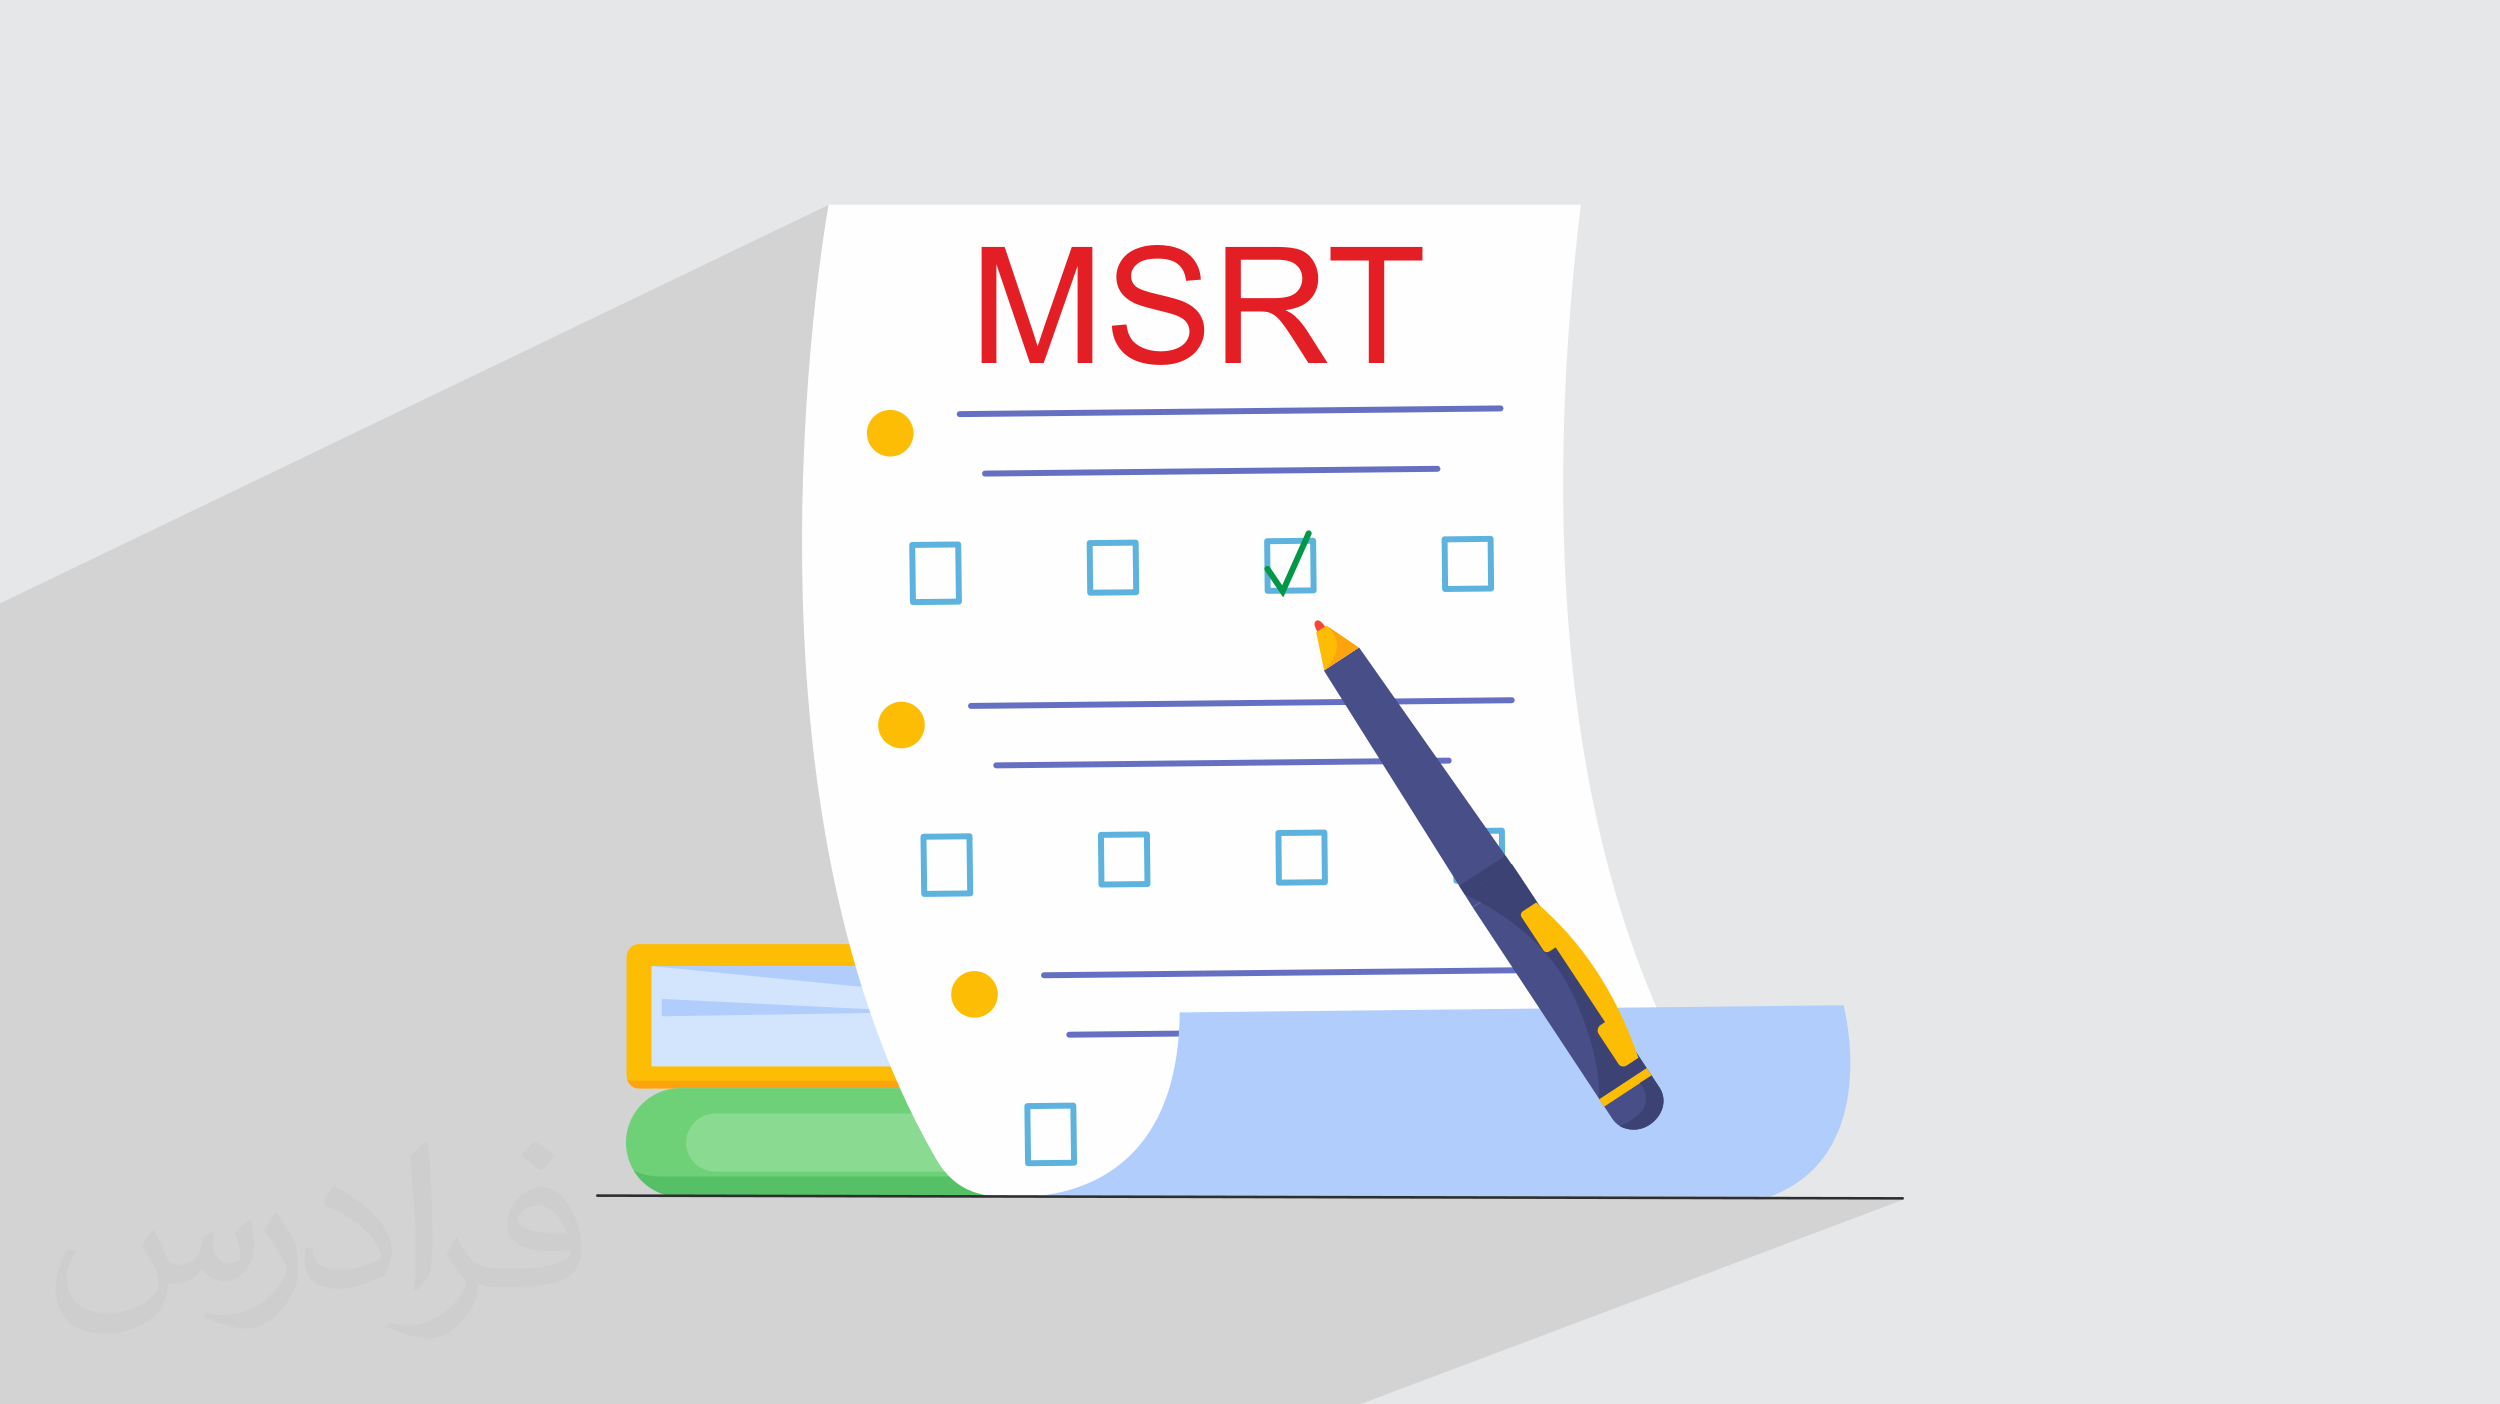 <?xml version="1.0" encoding="UTF-8"?>
<!DOCTYPE svg PUBLIC "-//W3C//DTD SVG 1.1//EN" "http://www.w3.org/Graphics/SVG/1.1/DTD/svg11.dtd">
<!-- Creator: CorelDRAW 2020 (64-Bit) -->
<svg xmlns="http://www.w3.org/2000/svg" xml:space="preserve" width="94.192mm" height="52.917mm" version="1.1" style="shape-rendering:geometricPrecision; text-rendering:geometricPrecision; image-rendering:optimizeQuality; fill-rule:evenodd; clip-rule:evenodd"
viewBox="0 0 9404.92 5283.66"
 xmlns:xlink="http://www.w3.org/1999/xlink"
 xmlns:xodm="http://www.corel.com/coreldraw/odm/2003">
 <defs>
  <style type="text/css">
   <![CDATA[
    .fil0 {fill:#E6E7E8}
    .fil15 {fill:#FEFEFE;fill-rule:nonzero}
    .fil26 {fill:#E31E24;fill-rule:nonzero}
    .fil18 {fill:#009846;fill-rule:nonzero}
    .fil3 {fill:#131313;fill-rule:nonzero}
    .fil21 {fill:#2D2E2F;fill-rule:nonzero}
    .fil22 {fill:#3A3F6E;fill-rule:nonzero}
    .fil24 {fill:#3C4374;fill-rule:nonzero}
    .fil23 {fill:#474E88;fill-rule:nonzero}
    .fil12 {fill:#55C066;fill-rule:nonzero}
    .fil17 {fill:#5DB3DE;fill-rule:nonzero}
    .fil16 {fill:#6670C3;fill-rule:nonzero}
    .fil10 {fill:#6ED177;fill-rule:nonzero}
    .fil13 {fill:#77CD85;fill-rule:nonzero}
    .fil14 {fill:#8BDA92;fill-rule:nonzero}
    .fil11 {fill:#9DD7AA;fill-rule:nonzero}
    .fil8 {fill:#B0CDFC;fill-rule:nonzero}
    .fil9 {fill:#D1BBBB;fill-rule:nonzero}
    .fil7 {fill:#D3E5FC;fill-rule:nonzero}
    .fil20 {fill:#DD318A;fill-rule:nonzero}
    .fil25 {fill:#F44536;fill-rule:nonzero}
    .fil6 {fill:#FDA30D;fill-rule:nonzero}
    .fil4 {fill:#FDBD04;fill-rule:nonzero}
    .fil5 {fill:#FECBA3;fill-rule:nonzero}
    .fil19 {fill:white;fill-rule:nonzero}
    .fil2 {fill:#373435;fill-opacity:0.031}
    .fil1 {fill:#2B2A29;fill-opacity:0.102}
   ]]>
  </style>
 </defs>
 <g id="Layer_x0020_1">
  <polygon class="fil0" points="-0,0 9404.92,0 9404.92,5283.66 -0,5283.66 "/>
  <path class="fil1" d="M-0 2711.27l0 -37.88 0 -403.62 3117.54 -1499.26 -1.13 6.35 -3.2 18.69 -4.95 30.47 -6.43 41.71 -7.61 52.39 -8.49 62.53 -9.08 72.1 -9.38 81.14 -9.37 89.62 -0.33 3.5 635.27 -300.1 86.61 0 34.23 102.46 218.35 -102.46 77.36 0 0 83.99 155.1 -72.42 8.76 -3.94 9.13 -3.5 9.38 -3.04 9.64 -2.57 9.89 -2.11 10.14 -1.63 10.39 -1.17 10.64 -0.71 10.89 -0.23 11.94 0.24 11.59 0.73 11.23 1.23 10.88 1.71 10.51 2.2 10.16 2.69 9.81 3.19 9.45 3.68 9 4.12 8.46 4.58 7.93 5.05 7.4 5.52 6.86 5.99 6.33 6.46 5.79 6.92 4.51 6.33 114.9 -53.32 193.53 0 14.17 0.19 13.28 0.55 12.41 0.93 11.53 1.29 10.65 1.67 9.78 2.03 8.9 2.39 8.02 2.76 7.4 3.22 7.02 3.78 6.63 4.33 6.25 4.9 5.87 5.46 2.11 2.33 77.76 -35.82 345.8 0 0 51.22 -143.93 65.71 0 319.74 -373.34 168.19 810.71 -8.55 0.1 0 2.25 0.23 2.1 0.64 1.9 1.03 1.66 1.36 1.38 1.64 1.05 1.9 0.66 2.09 0.25 2.25 -0.21 2.27 -0.63 2.12 -1.01 1.93 -1.36 1.68 -1.65 1.39 -1.9 1.06 -469.22 208.01 227.5 -2.4 0.13 -0.01 2.24 0.23 2.1 0.64 1.9 1.03 1.66 1.36 1.38 1.65 1.05 1.89 0.66 2.1 0.25 2.25 -0.2 2.27 -0.63 2.12 -1.02 1.92 -1.36 1.68 -1.65 1.39 -1.9 1.06 -566.99 250.04 10.85 -0.12 63.37 -27.94 2.08 -0.57 2.17 -0.17 2.2 0.27 2.17 0.72 1.98 1.14 1.65 1.46 1.32 1.73 0.96 1.93 0.57 2.09 0.17 2.16 -0.26 2.2 -0.72 2.16 -5.41 12.08 11.6 -0.12 0.13 0 1.1 0.05 1.07 0.16 1.06 0.27 1.02 0.36 0.98 0.45 0.93 0.55 0.88 0.64 0.82 0.73 0.76 0.82 0.67 0.88 0.58 0.94 0.49 0.99 0.38 1.03 0.28 1.06 0.17 1.09 0.07 1.11 1.97 186.75 -0.04 1.11 -0.16 1.09 -0.25 1.07 -0.36 1.04 -0.46 1 -0.56 0.95 -0.47 0.64 479.21 -209.03 2.11 -0.68 2.26 -0.25 173.01 -1.83 0.11 0 1.1 0.05 1.07 0.16 1.06 0.26 1.02 0.36 0.98 0.46 0.94 0.55 0.89 0.65 0.82 0.73 0.75 0.82 0.67 0.88 0.57 0.93 0.48 0.99 0.39 1.04 0.28 1.06 0.17 1.1 0.07 1.11 1.99 186.73 -0.21 2.27 -0.64 2.12 -1.02 1.93 -1.36 1.68 -1.66 1.39 -1.9 1.06 -498.82 214.89 132.58 188.48 439.28 -4.62 2.27 0.19 2.11 0.63 1.92 1.02 1.68 1.36 1.39 1.66 1.06 1.9 0.67 2.11 0.25 2.27 -0.21 2.27 -0.63 2.12 -1.01 1.92 -1.35 1.68 -1.65 1.39 -1.9 1.06 -333.06 140.64 46.05 65.46 45.28 -0.48 0.13 0 2.25 0.22 2.1 0.65 1.9 1.02 1.66 1.36 1.37 1.64 1.04 1.89 0.67 2.1 0.25 2.25 -0.2 2.27 -0.64 2.12 -1.01 1.93 -1.36 1.68 -1.65 1.39 -1.9 1.06 -27.07 11.36 162.67 231.26 59.74 -0.63 0.1 0 1.09 0.05 1.07 0.16 1.05 0.27 1.02 0.36 0.98 0.46 0.94 0.55 0.89 0.64 0.83 0.73 0.75 0.82 0.67 0.88 0.57 0.94 0.48 0.99 0.38 1.03 0.28 1.07 0.18 1.09 0.07 1.11 0.97 91.92 23.77 33.8 1.49 -0.61 29.25 44.29 1.34 1.91 -0.06 0.04 0.05 0.07 0.06 -0.03 70.7 107.09 5.34 4.64 15.09 13.56 14.9 13.85 14.71 14.13 14.52 14.43 14.32 14.73 14.12 15.03 13.93 15.33 13.71 15.63 13.51 15.95 13.31 16.27 13.09 16.57 12.88 16.9 12.66 17.22 12.45 17.56 12.22 17.89 12 18.22 11.77 18.57 11.55 18.91 11.31 19.26 11.08 19.61 10.85 19.97 10.61 20.32 10.37 20.69 10.12 21.06 9.89 21.43 9.64 21.8 9.39 22.19 9.13 22.56 8.88 22.95 8.63 23.33 2.84 8.04 86.06 130.35 4.93 8.48 3.89 8.82 2.87 9.11 1.86 9.31 0.86 9.45 -0.1 9.52 -1.07 9.51 -1.99 9.45 -2.92 9.31 -3.81 9.1 -4.69 8.82 -5.56 8.47 -6.4 8.06 -7.23 7.56 -8.03 7.02 -8.83 6.38 -9.37 5.56 -9.63 4.6 -11.06 4.3 9.92 -3.64 -133.75 51.96 0.33 31.43 -0.04 1.12 -0.14 1.1 -0.25 1.07 -0.36 1.04 -0.45 1 -0.55 0.95 -0.65 0.89 -0.74 0.84 -0.83 0.75 -0.89 0.67 -0.94 0.57 -0.99 0.48 -381.74 148.04 1009.61 -10.38 -74.58 28.4 26.5 0.03 24.18 0.03 8.3 0.01 -28.05 10.66 527.16 1.13 0.84 -0.1 0.79 -0.29 -2046.9 770.89 -0.57 0 -510.23 0 -56.91 0 -944.11 0 -2.59 0 -16.64 0 -48.55 0 -28.92 0 -0.53 0 -6.81 0 -93.95 0 -207.62 0 -25.84 0 -37.98 0 -6.64 0 -37.45 0 -0.1 0 -3.98 0 -2.16 0 -25.94 0 -62.25 0 -12.01 0 -2.54 0 -8.77 0 -7.59 0 -9.3 0 -24.5 0 -1.91 0 -12.55 0 -35.79 0 -1.42 0 -27.43 0 -4.57 0 -42.27 0 -28.21 0 -65.31 0 -87.91 0 -21.88 0 -6.77 0 -11.85 0 -64.7 0 -5.08 0 -37.15 0 -0.1 0 -35.65 0 -20.56 0 -11.48 0 -8.59 0 -7.41 0 -11.44 0 -17.63 0 -18.58 0 -19.68 0 -8.15 0 -1.92 0 -18.2 0 -37.75 0 -6.44 0 -3.61 0 -13.23 0 -13.51 0 -18.11 0 -15.19 0 -1.44 0 -1.17 0 -18.73 0 -0.1 0 -10.52 0 -18.3 0 -11.12 0 -40.22 0 -1.49 0 -69.34 0 -32.79 0 -68.97 0 -10.88 0 -5.22 0 -1.66 0 -20.16 0 -14.99 0 -0.11 0 -0.71 0 -0.14 0 -2.4 0 -48.11 0 -1.95 0 -10.89 0 -31.69 0 -21.54 0 -15.84 0 -0.02 0 -8.89 0 -2.72 0 -14.42 0 -1.94 0 -53.2 0 -0.13 0 -37.05 0 -1.44 0 -0.93 0 -13.28 0 -77.72 0 -10.18 0 -29.38 0 -109.19 0 -9.15 0 -33.42 0 -36.26 0 -37.38 0 -2.37 0 -48.35 0 -50.71 0 -0.42 0 -3.58 0 -1.46 0 -41.44 0 -15.52 0 -2.35 0 -117.48 0 -33.1 0 -63.77 0 -1.11 0 -0.22 0 -0.88 0 -14.77 0 -11.58 0 -6.4 0 -26.98 0 -66.08 0 -3.27 0 -63.92 0 -11.29 0 -0.38 0 -0.11 0 -0.29 0 -0.11 0 -0.76 0 -0.12 0 -0.29 0 -0.1 0 -0.42 0 -0.01 0 -0.28 0 -0.1 0 -0.11 0 -0.3 0 -0.13 0 -0.34 0 -0.02 0 -0.01 0 -0.4 0 -0.12 0 -0.28 0 -0.16 0 -0.32 0 -0.05 0 -0.41 0 -0.1 0 -0.32 0 -0.14 0 -0.1 0 -0.21 0 -0.08 0 -0.42 0 -0.13 0 -0.28 0 -0.13 0 -0.3 0 -0.11 0 -0.41 0 -0.1 0 -0.3 0 -0.19 0 -0.28 0 -0.11 0 -0.39 0 -0.17 0 -0.25 0 -0.17 0 -0.29 0 -0.13 0 -0.44 0 -0.1 0 -0.28 0 -0.18 0 -0.29 0 -0.13 0 -0.4 0 -0.15 0 -0.27 0 -0.2 0 -0.24 0 -0.19 0 -0.33 0 -0.25 0 -0.21 0 -0.26 0 -0.18 0 -0.24 0 -0.24 0 -0.37 0 -0.18 0 -0.02 0 -0.24 0 -0.2 0 -0.21 0 -0.25 0 -0.38 0 -0.2 0 -0.24 0 -0.19 0 -0.23 0 -0.19 0 -0.49 0 -0.13 0 -0.29 0 -0.16 0 -0.27 0 -0.16 0 -0.51 0 -0.11 0 -0.3 0 -0.15 0 -0.27 0 -0.16 0 -0.51 0 -0.16 0 -0.3 0 -0.14 0 -0.25 0 -0.21 0 -0.54 0 -0.12 0 -0.26 0 -0.17 0 -0.3 0 -0.13 0 -0.98 0 -0.14 0 -0.32 0 -0.11 0 -1.08 0 -0.06 0 -0.35 0 -0.09 0 -1.52 0 -0.06 0 -15.49 0 -1.98 0 -1.71 0 -158.92 0 -15.89 0 -20.3 0 -14.09 0 -0.09 0 -0.36 0 -44.06 0 -15.4 0 -8.07 0 -25.1 0 -34.99 0 -16.46 0 -0.05 0 -0.21 0 -7.25 0 -1.92 0 -35.48 0 -32.98 0 -24.29 0 -76.08 0 -18.69 0 -20.79 0 -14.25 0 -0.22 0 -1.98 0 -26.43 0 0 -2.72 0 -0.01 0 -16.85 0 -33.37 0 -8.68 0 -8.43 0 -5.88 0 -0.05 0 -24.46 0 -14.99 0 -6.46 0 -6.81 0 -3.69 0 -0.01 0 -0.88 0 -6.08 0 -0.73 0 -0.83 0 -1.98 0 -0.05 0 -15.2 0 -19.97 0 -0.08 0 -0.02 0 -0.07 0 -0.01 0 -0.01 0 -0.07 0 -0.01 0 -0.08 0 -0.02 0 -0.08 0 -0.02 0 -0.08 0 -0.02 0 -0.07 0 -0.02 0 -0.07 0 -0.03 0 -0.06 0 -0.02 0 -0.09 0 -0.02 0 -0.1 0 -0.09 0 -0.01 0 -0.19 0 -0.02 0 -0.09 0 -0.1 0 -0.02 0 -0.09 0 -0.1 0 -0.01 0 -0.01 0 -0.1 0 -0.1 0 -0.12 0 -0.11 0 -0.01 0 -0.1 0 -0.02 0 -0.08 0 -0.12 0 -0.01 0 -0.22 0 -0.01 0 -0.23 0 -0.01 0 -33.77 0 -0.58 0 -1.25 0 -0.01 0 -0.01 0 -0.2 0 -0.06 0 -0.13 0 -8.44 0 -0.01 0 -10.22 0 -6.77 0 -1.7 0 -12.5 0 -54.44 0 -14.58 0 -0.05 0 -33.87 0 -0.88 0 -5.98 0 -0.18 0 -19.11 0 -5.77 0 -0.85 0 -8.07 0 -43.48 0 -18.46 0 -104.89 0 -14.84 0 -13.33 0 -22.9 0 -5.86 0 -16.57 0 -4.06 0 -0.13 0 -2.52 0 -2.16 0 -0.89 0 -13.87 0 -1.65 0 -26.14 0 -5.59 0 -25.06 0 -10.02 0 -15.19 0 -18.93 0 -22.1 0 -0.9 0 -8.26 0 -16.93 0 -8.4 0 -5.92 0 -0.05 0 -41.3 0 -23.98 0 -0.56 0 -0.25 0 -0.63 0 -5.33 0 -18.89 0 -6.41 0 -43.33 0 -5.09 0 -3.42 0 -5.96 0 -50.34 0 -0.92 0 -14.5 0 -9.14 0 -11.83 0 -8.52 0 -6.02 0 -0.06 0 -13.3 0 -5.11 0 -10.59 0 -3.66 0 -4.24 0 -5.7 0 -0.98 0 -14.44 0 -0.04 0 -9.47 0 -0.45 0 -0.45 0 -0.97 0 -0.8 0 -6.03 0 -19.25 0 -50.95 0 -6.65 0 -2.19 0 -12.2 0 -0.04 0 -80.76 0 -14.8 0 -0.04 0 -43.98 0 -3.19 0 -0.8 0 -6.1 0 -15.24 0 -0.93 0 -3.44 0 -61.28 0 -88.13 0 -31.85 0 -15.04 0 -0.05 0 -39.88 0 -5.53 0 -2.3 0 -0.44 0 -3.43 0 -19.53 0 -0.97 0 -102.1 0 -30.91 0 -0.98 0 -35.06 0 -18.88 0 -6.05 0 -0.12 0 -6.36 0 -3.1 0 -9.56 0 -1.96 0 -13.18 0 -24.12 0 -1.5 0 -24.76 0 -45.52 0 -1.83 0 -8.71 0 -1.37 0 -22.1 0 -22.96 0 -1.01 0 -31.68 0 -1.41 0 -18.54 0 -17.12 0 -3.86 0 -1 0 -25.95 0 -8.31 0 -16.26 0 -17.81 0 -84.79 0 -51.72 0 -35.52 0 -41.78 0 -33.4 0 -63.46 0 -46.31zm4927.95 -715.1l-62.6 27.59 0.01 0 62.59 -27.59z"/>
  <path class="fil2" d="M578.49 4627.69c17.95,27.21 29.6,53.36 40.96,82.43 8.45,16.91 12.93,48.09 52.57,48.09 11.61,0 28.28,-3.42 43.06,-11.61 16.63,-8.73 29.32,-21.94 35.94,-42l15.85 -53.36 38.57 -19.02 2.64 2.64c-5.27,20.09 -6.59,39.36 -6.59,54.43 0,44.63 38.57,61.56 69.22,61.56 17.95,0 34.09,-8.73 34.09,-25.11 0,-21.13 -8.98,-57.06 -20.62,-89.29 17.95,-17.95 35.94,-35.94 56.53,-50.47l3.17 1.6c8.98,38.04 14,75.56 14,100.66 0,24.57 -10.83,51.79 -19.81,69.49 -18.49,34.87 -51.25,62.62 -90.87,62.62 -30.1,0 -63.65,-15.07 -86.66,-43.06l-1.32 0c-21.66,26.96 -55.22,51.25 -108.86,51.25l-16.63 0c-2.64,35.41 -10.29,60.49 -21.94,82.95 -31.95,62.34 -126.81,106.47 -216.1,106.47 -124.17,0 -186.51,-71.59 -186.51,-166.96 0,-58.91 19.27,-113.6 48.88,-152.42l24.29 10.04c-18.49,35.41 -30.91,68.68 -30.91,101.45 0,89.29 72.66,131.83 156.4,131.83 77.68,0 173.83,-49.41 191.28,-106.72 -6.59,-62.62 -30.1,-91.93 -66.04,-148.99 10.83,-19.02 24.83,-38.04 42.28,-58.38l3.17 0 0 0 0 0 -0.02 -0.09zm1432.13 -336.04c26.15,16.39 51.79,35.66 76.87,57.85 -14,19.81 -31.45,37.79 -53.11,53.64 -25.11,-20.34 -50.19,-37.79 -75.84,-56.27 17.42,-19.55 34.62,-38.29 52.04,-55.22l0 0 0 0 0 0 0 0 0 0 0.03 0zm13.47 244.11c-42.28,0 -76.87,27.75 -76.87,48.34 0,44.13 84.53,57.85 185.72,57.31 -12.68,-51.79 -57.06,-105.68 -108.86,-105.68l0.01 0.03zm-94.86 236.19c54.96,0 103.04,-1.6 139.74,-10.83 40.96,-10.29 75.56,-30.91 75.56,-45.17 0,-3.7 0,-8.19 -1.32,-11.89 -22.98,2.11 -49.41,2.11 -72.38,2.11 -74.49,0 -131.55,-16.91 -154.02,-58.66 -5.55,-11.61 -9.51,-24.57 -9.51,-39.36 0,-40.43 17.42,-79.79 48.09,-107 25.61,-22.45 53.89,-36.44 82.67,-36.44 52.04,0 93.51,41.75 122.57,107.54 15.85,35.94 26.68,77.4 26.68,129.72 0,34.87 -9.51,64.19 -31.17,85.85 -40.43,39.11 -114.92,53.89 -229.04,53.89l-51.79 0 0 0 -13.47 0c-28.28,0 -48.62,-5.02 -64.72,-17.42l-2.64 0c0.79,6.59 1.32,12.93 1.32,19.02 0,25.61 -8.45,58.38 -25.61,84.53 -50.72,75.3 -105.68,108.04 -153.24,108.04 -48.09,0 -107,-18.49 -160.11,-42.54l9.51 -18.49c17.17,7.13 40.96,11.89 73.7,11.89 85.85,0 198.66,-82.43 212.66,-163 -3.17,-6.59 -8.98,-15.32 -17.17,-24.57 -25.11,-29.85 -40.96,-54.68 -55.75,-80.83 12.68,-25.11 24.29,-45.17 35.13,-63.4l4.49 -0.53c36.72,74.77 69.99,117.55 144.23,117.55l11.61 0 0 0 53.89 0 0 0 0 0 0 0 0 0 0 0 0.09 0.01zm-371.98 79c6.34,-34.34 6.87,-72.91 6.87,-108.86l0 -53.36c0,-99.6 -12.68,-244.36 -22.98,-338.68 17.95,-19.27 43.06,-42 62.87,-57.31l5.81 1.6c13.47,118.62 16.63,256 16.63,383.06 0,33.3 -1.32,65.79 -4.49,89.55 -1.85,30.1 -19.27,52.83 -56.53,87.7l-8.19 -3.7zm-382.8 -157.19c1.85,46.77 24.83,83.49 105.15,83.49 49.93,0 92.19,-12.93 138.96,-35.13 8.45,-3.7 12.93,-8.73 12.93,-12.93 0,-29.32 -22.45,-68.15 -60.23,-103.55 -36.72,-33.3 -85.34,-62.62 -130.76,-82.18 -15.6,-6.59 -20.62,-13.47 -20.62,-20.09 0,-13.47 17.95,-41.75 32.77,-62.09l5.02 -0.53c52.04,27.21 110.17,67.64 153.24,112.53 39.11,41.47 63.4,83.49 63.4,129.19 0,33.81 -10.29,65.51 -26.96,95.11 -57.06,28.79 -117.83,50.72 -178.06,50.72 -73.17,0 -123.1,-34.34 -123.1,-114.92 0,-8.73 0,-22.19 3.17,-39.64l25.11 0 0 0 0 0 0 0 0 0 0 0 -0.02 0zm-132.37 -132.9l45.45 73.45c16.63,27.21 32.23,56.81 32.23,103.55l0 59.7c0,48.34 -30.91,100.13 -80.83,151.38 -39.11,34.62 -73.7,49.41 -105.68,49.41 -47.55,0 -101.98,-14.79 -164.85,-41.75l7.13 -18.49c19.81,5.27 42.79,9.77 71.06,9.77 90.36,-0.53 182.8,-66.57 225.08,-147.15 5.02,-9.26 6.87,-17.95 6.87,-24.04 0,-9.26 -5.02,-19.55 -8.98,-28.79 -22.98,-43.31 -48.62,-82.95 -76.87,-119.68 14.79,-23.25 29.6,-45.7 45.7,-67.9l3.7 0.53 0 0 0 0 0 0 0 0 0 0 -0.02 0.01z"/>
  <g id="_2093177744544">
   <path class="fil3" d="M3538.8 2015c-1.48,0 -2.94,-0.66 -3.9,-1.93l-127.37 -165.78c-1.66,-2.15 -1.25,-5.24 0.9,-6.9 2.16,-1.65 5.24,-1.25 6.9,0.92l127.37 165.78c1.66,2.15 1.25,5.24 -0.9,6.88 -0.9,0.69 -1.96,1.03 -3,1.03z"/>
   <path class="fil4" d="M4617.92 3634.46l0 377.31 49.82 0c9.5,0 17.19,8.8 17.19,19.64l0 43.37c0,10.88 -7.7,19.65 -17.19,19.65l-2266.27 0c-24.54,0 -44.43,-22.71 -44.43,-50.74l0 -441.15c0,-28.02 19.89,-50.74 44.43,-50.74l2261.8 0c11.96,0 21.67,11.07 21.67,24.75l0 33.17c0,13.65 -9.71,24.74 -21.67,24.74l-45.35 0z"/>
   <path class="fil5" d="M2401.28 4094.43c-0.02,0 -0.04,0 -0.06,0 0.02,0 0.04,0 0.06,0zm-0.24 0c-0.01,0 -0.02,0 -0.03,0 0.01,0 0.02,0 0.03,0zm-0.21 0c-0.01,0 -0.03,0 -0.04,0 0.02,0 0.02,0 0.04,0zm-0.23 0c-0.02,0 -0.03,0 -0.04,0 0.01,0 0.02,0 0.04,0zm-0.2 -0.02c-0.02,0 -0.04,0 -0.05,0 0.01,0 0.03,0 0.05,0zm-0.24 0c-0.01,0 -0.03,0 -0.05,0 0.03,0 0.04,0 0.05,0zm-0.2 -0.01c-0.02,0 -0.03,0 -0.05,0 0.02,0 0.03,0 0.05,0zm-0.24 0c-0.01,0 -0.03,-0.01 -0.04,-0.01 0.01,0 0.03,0.01 0.04,0.01zm-0.2 -0.01c-0.02,0 -0.03,0 -0.04,0 0.01,0 0.02,0 0.04,0zm-0.23 -0.02c-0.02,0 -0.03,0 -0.05,0 0.02,0 0.03,0 0.05,0zm-0.23 -0.02c0,0 -0.01,0 -0.01,0 0,0 0.01,0 0.01,0zm-0.21 -0.01c-0.01,0 -0.03,0 -0.04,0 0.01,0 0.03,0 0.04,0zm-0.43 -0.03c-0.01,0 -0.03,0 -0.05,0 0.02,0 0.04,0 0.05,0zm-0.24 -0.01c0,0 -0.01,0 -0.01,0 0,0 0.01,0 0.01,0zm-0.2 -0.03c-0.01,0 -0.02,0 -0.04,0 0.02,0 0.03,0 0.04,0zm-0.23 -0.01c-0.01,0 -0.01,0 -0.02,0 0.01,0 0.01,0 0.02,0zm-0.2 -0.03c-0.01,0 -0.02,0 -0.03,0 0.01,0 0.02,0 0.03,0zm-0.23 -0.02c-0.01,0 -0.01,0 -0.02,0 0.01,0 0.01,0 0.02,0zm-0.21 -0.02c-0.01,0 -0.02,0 -0.02,0 0,0 0.01,0 0.02,0zm-0.23 -0.03c0,0 -0.01,0 -0.01,0 0,0 0.01,0 0.01,0zm-0.21 -0.03c0,0 0,0 -0.01,0 0.01,0 0.01,0 0.01,0zm-0.21 -0.02c-0.01,0 -0.02,0 -0.03,-0.01 0.01,0.01 0.02,0.01 0.03,0.01zm-0.22 -0.02c-0.01,0 -0.01,0 -0.01,0 0,0 0,0 0.01,0zm-0.21 -0.03c-0.01,-0.01 -0.01,-0.01 -0.02,-0.01 0.01,0 0.01,0.01 0.02,0.01zm-0.43 -0.07c-0.01,0 -0.01,0 -0.01,0 0,0 0,0 0.01,0zm-0.43 -0.07c0,0 0,0 -0.01,0 0.01,0 0.01,0 0.01,0zm-31.75 -24.01c-0.01,0 -0.01,0 -0.01,-0.01 0,0.01 0.01,0.01 0.01,0.01zm-0.11 -0.18c0,-0.03 -0.01,-0.05 -0.02,-0.06 0.01,0.01 0.02,0.03 0.02,0.06zm-0.08 -0.17c-1.24,-2.38 -2.31,-4.89 -3.21,-7.51 0,0 0,0 0.01,0 0.89,2.62 1.96,5.13 3.2,7.51z"/>
   <path class="fil6" d="M2539.36 4094.43l-137.88 0 0 0c-0.07,0 -0.13,0 -0.19,0 -0.02,0 -0.04,0 -0.06,0 -0.06,0 -0.12,0 -0.18,0 -0.01,0 -0.02,0 -0.03,0 -0.06,0 -0.12,0 -0.18,0 -0.02,0 -0.02,0 -0.04,0 -0.07,0 -0.13,0 -0.19,0 -0.02,0 -0.03,0 -0.04,0 -0.05,-0.02 -0.11,-0.02 -0.16,-0.02 -0.02,0 -0.04,0 -0.05,0 -0.06,0 -0.13,0 -0.19,0 -0.01,0 -0.02,0 -0.05,0 -0.05,0 -0.1,-0.01 -0.15,-0.01 -0.02,0 -0.03,0 -0.05,0 -0.06,0 -0.12,0 -0.19,0 -0.01,0 -0.03,-0.01 -0.04,-0.01 -0.06,0 -0.11,0 -0.16,0 -0.02,0 -0.03,0 -0.04,0 -0.07,0 -0.13,-0.02 -0.19,-0.02 -0.02,0 -0.03,0 -0.05,0 -0.05,0 -0.12,-0.02 -0.18,-0.02 0,0 -0.01,0 -0.01,0 -0.07,0 -0.13,-0.01 -0.2,-0.01 -0.01,0 -0.03,0 -0.04,0 -0.13,-0.01 -0.26,-0.01 -0.39,-0.03 -0.01,0 -0.03,0 -0.05,0 -0.06,-0.01 -0.13,-0.01 -0.19,-0.01 0,0 -0.01,0 -0.01,0 -0.06,-0.02 -0.12,-0.02 -0.19,-0.03 -0.01,0 -0.02,0 -0.04,0 -0.07,0 -0.13,-0.01 -0.19,-0.01 -0.01,0 -0.01,0 -0.02,0 -0.06,-0.01 -0.12,-0.01 -0.18,-0.03 -0.01,0 -0.02,0 -0.03,0 -0.07,0 -0.14,-0.02 -0.2,-0.02 -0.01,0 -0.01,0 -0.02,0 -0.07,-0.01 -0.13,-0.01 -0.19,-0.02 -0.01,0 -0.02,0 -0.02,0 -0.07,-0.02 -0.14,-0.02 -0.21,-0.03 0,0 -0.01,0 -0.01,0 -0.06,0 -0.14,-0.02 -0.2,-0.03 0,0 0,0 -0.01,0 -0.07,0 -0.13,-0.02 -0.2,-0.02 -0.01,0 -0.02,0 -0.03,-0.01 -0.06,0 -0.13,-0.01 -0.19,-0.01 -0.01,0 -0.01,0 -0.01,0 -0.07,-0.02 -0.13,-0.03 -0.2,-0.03 -0.01,0 -0.01,-0.01 -0.02,-0.01 -0.14,-0.02 -0.28,-0.03 -0.41,-0.06 -0.01,0 -0.01,0 -0.01,0 -0.14,-0.02 -0.28,-0.04 -0.42,-0.07 0,0 0,0 -0.01,0 -13.47,-2.18 -24.99,-11.25 -31.74,-24.01 0,0 -0.01,0 -0.01,-0.01 -0.03,-0.06 -0.07,-0.12 -0.1,-0.17 0,-0.03 -0.01,-0.05 -0.02,-0.06 -0.03,-0.04 -0.04,-0.07 -0.06,-0.11 -1.24,-2.38 -2.31,-4.89 -3.2,-7.51 5.11,2.35 10.68,3.62 16.53,3.62l1866.32 0c4.07,9.35 8.12,18.48 12.28,27.77l-1695.63 0c-6.82,0 -13.56,0.34 -20.2,0.99z"/>
   <polygon class="fil7" points="2451.2,4011.77 4617.92,4011.77 4617.92,3634.46 2451.2,3634.46 "/>
   <path class="fil8" d="M2451.2 3634.46l1484.6 146.61c115.41,11.4 214.5,86.95 256.06,195.21l13.61 35.49 454.56 0 -42.12 -377.31 -2166.72 0z"/>
   <polygon class="fil8" points="2489.82,3757.91 2489.82,3823.11 3487.48,3807.41 "/>
   <polygon class="fil8" points="3365.37,3892.17 3787.24,3877.72 3787.24,3906.62 "/>
   <polygon class="fil9" points="4617.92,3892.17 4617.92,3960.67 4277.96,3914.74 "/>
   <path class="fil10" d="M4687.18 4093.44l0 409.53 -2127.63 0c-113.08,0 -204.76,-91.67 -204.76,-204.76l0 -0.01c0,-113.08 91.68,-204.76 204.76,-204.76l2127.63 0z"/>
   <path class="fil11" d="M2559.16 4502.97c-0.04,0 -0.08,0 -0.11,0 0.03,0 0.08,0 0.11,0zm-0.41 0c-0.04,0 -0.08,0 -0.12,0 0.04,0 0.08,0 0.12,0zm-0.91 0c-0.03,0 -0.08,0 -0.12,0 0.04,0 0.09,0 0.12,0zm-0.42 0c-0.03,0 -0.06,0 -0.1,0 0.03,0 0.07,0 0.1,0zm-0.49 -0.02c0,0 0,0 -0.01,0l0.01 0zm-0.41 0c-0.04,0 -0.07,0 -0.11,0 0.04,0 0.07,0 0.11,0zm-0.4 -0.01c-0.04,0 -0.09,0 -0.13,0 0.04,0 0.09,0 0.13,0zm-0.49 0c-0.01,0 -0.02,0 -0.03,0 0.01,0 0.02,0 0.03,0zm-0.42 -0.01c-0.04,0 -0.07,0 -0.12,0 0.05,0 0.08,0 0.12,0zm-0.41 0c-0.04,0 -0.08,0 -0.12,-0.02 0.04,0.02 0.08,0.02 0.12,0.02zm-0.46 -0.02c-0.01,0 -0.03,0 -0.05,0 0.02,0 0.03,0 0.05,0zm-0.45 -0.01c-0.03,0 -0.07,0 -0.1,0 0.03,0 0.06,0 0.1,0zm-0.39 -0.02c-0.05,0 -0.09,0 -0.14,0 0.05,0 0.09,0 0.14,0zm-0.44 -0.01c-0.03,0 -0.07,0 -0.09,0 0.02,0 0.06,0 0.09,0zm-0.47 -0.02c-0.04,0 -0.09,0 -0.14,0 0.04,0 0.1,0 0.14,0zm-0.4 -0.01c-0.04,0 -0.1,0 -0.14,0 0.05,0 0.09,0 0.14,0zm-0.42 -0.01c-0.04,0 -0.08,0 -0.12,0 0.05,0 0.07,0 0.12,0zm-0.5 -0.02c-0.04,0 -0.07,0 -0.1,0 0.04,0 0.06,0 0.1,0zm-0.39 -0.01c-0.05,0 -0.1,-0.02 -0.15,-0.02 0.05,0 0.1,0.02 0.15,0.02zm-0.42 -0.03c-0.04,0 -0.08,0 -0.11,0 0.03,0 0.08,0 0.11,0zm-0.49 -0.01c-0.04,0 -0.09,0 -0.13,-0.02 0.03,0.02 0.09,0.02 0.13,0.02zm-0.39 -0.02c-0.05,-0.01 -0.11,-0.01 -0.15,-0.01 0.04,0 0.1,0 0.15,0.01zm-0.41 -0.03c-0.05,0 -0.09,0 -0.13,0 0.04,0 0.08,0 0.13,0zm-0.51 -0.03c-0.04,0 -0.07,0 -0.11,0 0.03,0 0.08,0 0.11,0zm-0.38 -0.01c-0.06,0 -0.11,-0.01 -0.16,-0.01 0.05,0 0.11,0.01 0.16,0.01zm-0.41 -0.03c-0.05,0 -0.1,0 -0.14,0 0.04,0 0.1,0 0.14,0zm-0.51 -0.02c-0.04,0 -0.1,0 -0.15,0 0.05,0 0.11,0 0.15,0zm-0.38 -0.02c-0.06,-0.01 -0.12,-0.01 -0.18,-0.01 0.06,0 0.12,0 0.18,0.01zm-0.39 -0.03c-0.05,0 -0.12,-0.01 -0.17,-0.01 0.06,0 0.11,0.01 0.17,0.01zm-0.46 -0.03c-0.08,-0.01 -0.16,-0.01 -0.24,-0.01 0.09,0 0.16,0 0.24,0.01zm-0.44 -0.02c-0.07,-0.02 -0.14,-0.02 -0.21,-0.02 0.07,0 0.14,0 0.21,0.02zm-0.38 -0.03c-0.07,0 -0.13,-0.02 -0.2,-0.02 0.07,0 0.13,0.02 0.2,0.02zm-0.42 -0.03c-0.1,-0.02 -0.2,-0.02 -0.31,-0.03 0.11,0.01 0.2,0.01 0.31,0.03zm-0.5 -0.04c-0.07,0 -0.14,0 -0.2,-0.02 0.06,0.02 0.13,0.02 0.2,0.02zm-0.38 -0.03c-0.07,0 -0.13,0 -0.2,-0.01 0.06,0.01 0.14,0.01 0.2,0.01zm-0.41 -0.03c-0.1,-0.01 -0.21,-0.01 -0.32,-0.03 0.1,0.02 0.22,0.02 0.32,0.03zm-0.51 -0.04c-0.07,0 -0.13,-0.02 -0.2,-0.02 0.07,0 0.13,0.02 0.2,0.02zm-0.37 -0.03c-0.07,0 -0.14,-0.01 -0.21,-0.01 0.07,0 0.13,0.01 0.21,0.01zm-0.36 -0.03c-0.14,-0.01 -0.28,-0.02 -0.42,-0.04 0.14,0.02 0.28,0.03 0.42,0.04zm-0.55 -0.04c-0.08,-0.01 -0.16,-0.01 -0.23,-0.03 0.07,0.02 0.15,0.02 0.23,0.03zm-0.37 -0.04c-0.08,0 -0.16,-0.02 -0.23,-0.02 0.07,0 0.15,0.02 0.23,0.02zm-0.38 -0.03c-0.15,-0.01 -0.29,-0.03 -0.43,-0.04 0.14,0.01 0.28,0.03 0.43,0.04zm-0.54 -0.04c-0.08,-0.02 -0.16,-0.03 -0.24,-0.03 0.08,0 0.16,0.01 0.24,0.03zm-0.38 -0.04c-0.07,0 -0.15,-0.02 -0.23,-0.02 0.08,0 0.16,0.02 0.23,0.02zm-0.37 -0.03c-0.15,-0.02 -0.28,-0.03 -0.43,-0.04 0.14,0.01 0.28,0.02 0.43,0.04zm-0.55 -0.06c-0.08,-0.01 -0.15,-0.01 -0.24,-0.03 0.09,0.02 0.16,0.02 0.24,0.03zm-0.36 -0.04c-0.08,0 -0.16,-0.01 -0.23,-0.01 0.07,0 0.15,0.01 0.23,0.01zm-0.38 -0.04c-0.15,-0.02 -0.29,-0.03 -0.44,-0.05 0.14,0.02 0.3,0.03 0.44,0.05zm-0.54 -0.06c-0.08,0 -0.17,-0.01 -0.24,-0.01 0.08,0 0.16,0.01 0.24,0.01zm-0.37 -0.03c-0.08,-0.01 -0.16,-0.01 -0.24,-0.03 0.08,0.02 0.16,0.02 0.24,0.03zm-0.35 -0.04c-0.28,-0.03 -0.56,-0.06 -0.83,-0.08 0.27,0.02 0.55,0.05 0.83,0.08zm-0.93 -0.1c-0.08,-0.01 -0.16,-0.03 -0.25,-0.03 0.09,0 0.17,0.02 0.25,0.03zm-0.34 -0.04c-0.3,-0.03 -0.59,-0.07 -0.88,-0.1 0.29,0.03 0.58,0.07 0.88,0.1zm-0.92 -0.11c-0.09,0 -0.19,-0.02 -0.29,-0.03 0.1,0.01 0.2,0.03 0.29,0.03zm-0.34 -0.05c-0.42,-0.04 -0.83,-0.09 -1.24,-0.14 0.41,0.05 0.83,0.1 1.24,0.14zm-1.28 -0.15c-63.86,-8.12 -118.54,-45.67 -150.02,-98.63 0,0 0,0 0,0.02 31.48,52.94 86.16,90.49 150.02,98.61z"/>
   <path class="fil12" d="M4687.18 4502.97l-114.13 0 0 -7.66c25.44,5.05 52.87,7.35 82.49,7.35 5.23,0 10.51,-0.07 15.87,-0.22l15.78 -0.16 0 0.69zm-200.74 0l-114.38 0 0 -92.07c14.45,-4.48 28.49,-9.93 42,-16.27 21.52,28.93 45.49,51.13 72.38,67.67l0 40.67zm-201 0l-1725.9 0 0 0c-0.13,0 -0.27,0 -0.4,0 -0.03,0 -0.08,0 -0.11,0 -0.1,0 -0.2,0 -0.3,0 -0.04,0 -0.08,0 -0.12,0 -0.27,0 -0.53,0 -0.79,0 -0.03,0 -0.08,0 -0.12,0 -0.09,0 -0.2,0 -0.3,0 -0.03,0 -0.07,0 -0.1,0 -0.13,0 -0.26,-0.02 -0.39,-0.02l-0.01 0c-0.13,0 -0.27,0 -0.4,0 -0.04,0 -0.07,0 -0.11,0 -0.1,0 -0.19,0 -0.29,-0.01 -0.04,0 -0.09,0 -0.13,0 -0.12,0 -0.24,0 -0.36,0 -0.01,0 -0.02,0 -0.03,0 -0.13,0 -0.26,-0.01 -0.39,-0.01 -0.04,0 -0.07,0 -0.12,0 -0.09,0 -0.19,0 -0.29,0 -0.04,0 -0.08,0 -0.12,-0.02 -0.11,0 -0.22,0 -0.34,0 -0.02,0 -0.03,0 -0.05,0 -0.13,0 -0.27,-0.01 -0.4,-0.01 -0.04,0 -0.07,0 -0.1,0 -0.1,0 -0.19,-0.02 -0.29,-0.02 -0.05,0 -0.09,0 -0.14,0 -0.1,0 -0.2,0 -0.3,-0.01 -0.03,0 -0.07,0 -0.09,0 -0.13,0 -0.25,0 -0.38,-0.02 -0.04,0 -0.1,0 -0.14,0 -0.09,0 -0.17,-0.01 -0.26,-0.01 -0.05,0 -0.09,0 -0.14,0 -0.1,0 -0.19,-0.01 -0.28,-0.01 -0.05,0 -0.07,0 -0.12,0 -0.12,0 -0.25,-0.02 -0.38,-0.02 -0.04,0 -0.06,0 -0.1,0 -0.1,-0.01 -0.2,-0.01 -0.29,-0.01 -0.05,0 -0.1,-0.02 -0.15,-0.02 -0.08,0 -0.18,0 -0.27,-0.01 -0.03,0 -0.08,0 -0.11,0 -0.13,0 -0.25,-0.01 -0.38,-0.01 -0.04,0 -0.1,0 -0.13,-0.02 -0.09,0 -0.18,0 -0.26,0 -0.05,-0.01 -0.11,-0.01 -0.15,-0.01 -0.09,0 -0.17,-0.02 -0.26,-0.02 -0.05,0 -0.09,0 -0.13,0 -0.13,-0.01 -0.25,-0.01 -0.38,-0.03 -0.03,0 -0.08,0 -0.11,0 -0.09,-0.01 -0.19,-0.01 -0.27,-0.01 -0.05,0 -0.11,-0.01 -0.16,-0.01 -0.09,0 -0.17,0 -0.25,-0.02 -0.04,0 -0.1,0 -0.14,0 -0.12,-0.01 -0.24,-0.01 -0.37,-0.02 -0.04,0 -0.1,0 -0.15,0 -0.07,-0.02 -0.15,-0.02 -0.23,-0.02 -0.06,-0.01 -0.12,-0.01 -0.18,-0.01 -0.07,-0.02 -0.13,-0.02 -0.21,-0.02 -0.06,0 -0.11,-0.01 -0.17,-0.01 -0.1,0 -0.19,-0.02 -0.29,-0.02 -0.08,-0.01 -0.15,-0.01 -0.24,-0.01 -0.07,-0.01 -0.13,-0.01 -0.2,-0.01 -0.07,-0.02 -0.14,-0.02 -0.21,-0.02 -0.06,-0.01 -0.11,-0.01 -0.17,-0.01 -0.07,0 -0.13,-0.02 -0.2,-0.02 -0.07,0 -0.15,-0.01 -0.22,-0.01 -0.11,-0.02 -0.2,-0.02 -0.31,-0.03 -0.06,0 -0.13,0 -0.19,-0.01 -0.07,0 -0.14,0 -0.2,-0.02 -0.06,0 -0.12,0 -0.18,-0.01 -0.06,0 -0.14,0 -0.2,-0.01 -0.07,0 -0.14,-0.02 -0.21,-0.02 -0.1,-0.01 -0.22,-0.01 -0.32,-0.03 -0.06,0 -0.13,0 -0.19,-0.01 -0.07,0 -0.13,-0.02 -0.2,-0.02 -0.06,0 -0.12,-0.01 -0.17,-0.01 -0.08,0 -0.14,-0.01 -0.21,-0.01 -0.05,0 -0.11,-0.02 -0.15,-0.02 -0.14,-0.01 -0.28,-0.02 -0.42,-0.04 -0.05,0 -0.09,0 -0.13,0 -0.08,-0.01 -0.16,-0.01 -0.23,-0.03 -0.05,0 -0.1,0 -0.14,-0.01 -0.08,0 -0.16,-0.02 -0.23,-0.02 -0.05,0 -0.1,-0.01 -0.15,-0.01 -0.15,-0.01 -0.29,-0.03 -0.43,-0.04 -0.03,0 -0.07,0 -0.11,0 -0.08,-0.02 -0.16,-0.03 -0.24,-0.03 -0.04,0 -0.09,-0.01 -0.14,-0.01 -0.07,0 -0.15,-0.02 -0.23,-0.02 -0.04,-0.01 -0.09,-0.01 -0.14,-0.01 -0.15,-0.02 -0.29,-0.03 -0.43,-0.04 -0.03,-0.02 -0.08,-0.02 -0.12,-0.02 -0.08,-0.01 -0.15,-0.01 -0.24,-0.03 -0.04,0 -0.08,-0.01 -0.12,-0.01 -0.08,0 -0.16,-0.01 -0.23,-0.01 -0.05,-0.02 -0.11,-0.02 -0.15,-0.03 -0.14,-0.02 -0.3,-0.03 -0.44,-0.05 -0.04,0 -0.07,0 -0.1,-0.01 -0.08,0 -0.16,-0.01 -0.24,-0.01 -0.04,-0.02 -0.09,-0.02 -0.13,-0.02 -0.08,-0.01 -0.16,-0.01 -0.24,-0.03 -0.04,0 -0.08,-0.01 -0.11,-0.01 -0.28,-0.03 -0.56,-0.06 -0.83,-0.08 -0.03,-0.02 -0.06,-0.02 -0.1,-0.02 -0.08,-0.01 -0.16,-0.03 -0.25,-0.03 -0.03,-0.01 -0.06,-0.01 -0.09,-0.01 -0.3,-0.03 -0.59,-0.07 -0.88,-0.1 -0.02,0 -0.03,-0.01 -0.04,-0.01 -0.09,0 -0.19,-0.02 -0.29,-0.03 -0.02,0 -0.03,0 -0.05,-0.02 -0.41,-0.04 -0.83,-0.09 -1.24,-0.14 -0.01,-0.01 -0.02,-0.01 -0.04,-0.01 -63.86,-8.12 -118.54,-45.67 -150.02,-98.61 28.31,14.77 60.5,23.12 94.63,23.12l1795.26 0c4.05,0 8.12,-0.07 12.14,-0.21l0 77.35z"/>
   <path class="fil13" d="M4573.06 4502.97l-86.61 0 0 -40.67c26.01,16 54.76,26.67 86.61,33.01l0 7.66z"/>
   <path class="fil14" d="M4285.45 4425.62l0 -266.75c27.13,56.81 55.98,112.67 86.62,167.3l0 84.73c-27.51,8.56 -56.54,13.63 -86.62,14.72z"/>
   <path class="fil13" d="M4372.07 4502.97l-86.62 0 0 -77.35c30.07,-1.09 59.11,-6.16 86.62,-14.72l0 92.07z"/>
   <path class="fil14" d="M4064.7 4407.42l-1374.17 0c-60.33,0 -109.22,-48.89 -109.22,-109.2l0 -0.01c0,-60.31 48.9,-109.19 109.22,-109.19l1374.17 0c60.32,0 109.2,48.89 109.2,109.19l0 0.01c0,60.32 -48.89,109.2 -109.2,109.2z"/>
   <path class="fil15" d="M5947.03 770.5l-2829.49 0c0,0 -402.25,2199.44 404.15,3589.41 64.06,110.42 152.47,145.86 280.09,142.53l2873.13 -29.55c0,0 -1066.88,-897.05 -727.88,-3702.39z"/>
   <path class="fil16" d="M3610.56 1569.13c-6.16,0 -11.17,-4.95 -11.24,-11.11 -0.07,-6.21 4.92,-11.3 11.13,-11.36l2034.19 -21.44 0.1 0c6.14,0 11.18,4.96 11.23,11.12 0.05,6.21 -4.88,11.29 -11.12,11.36l-2034.17 21.43 -0.12 0z"/>
   <path class="fil16" d="M3705.67 1792.8c-6.15,0 -11.16,-4.95 -11.23,-11.12 -0.06,-6.21 4.91,-11.29 11.12,-11.35l1701.94 -17.93 0.13 -0.01c6.13,0 11.17,4.96 11.22,11.13 0.07,6.21 -4.9,11.29 -11.11,11.34l-1701.94 17.94 -0.13 0z"/>
   <path class="fil4" d="M3416.34 1685.92c-30.98,37.21 -86.27,42.27 -123.48,11.28 -37.22,-30.98 -42.28,-86.28 -11.29,-123.49 31,-37.21 86.28,-42.27 123.5,-11.28 37.22,30.98 42.27,86.27 11.27,123.49z"/>
   <path class="fil17" d="M3443.11 2061.23l2.47 192.49 150.5 -1.59 -2.46 -192.49 -150.51 1.59zm-8.64 215.09c-6.14,0 -11.16,-4.94 -11.24,-11.1l-2.75 -214.97c-0.04,-2.99 1.12,-5.85 3.2,-7.99 2.1,-2.14 4.95,-3.36 7.93,-3.38l172.98 -1.84 0.13 0c6.14,0 11.16,4.94 11.24,11.1l2.75 214.97c0.04,2.98 -1.11,5.86 -3.2,8 -2.1,2.14 -4.94,3.35 -7.93,3.38l-172.98 1.83 -0.13 0z"/>
   <path class="fil17" d="M4110.7 2054.2l1.72 164.24 150.5 -1.58 -1.73 -164.25 -150.49 1.59zm-9.41 186.86c-6.15,0 -11.17,-4.96 -11.22,-11.13l-1.98 -186.73c-0.04,-2.99 1.12,-5.85 3.21,-8 2.09,-2.12 4.93,-3.33 7.92,-3.37l172.99 -1.82 0.12 0c6.15,0 11.17,4.96 11.24,11.12l1.97 186.73c0.03,3 -1.13,5.86 -3.22,8 -2.09,2.12 -4.93,3.34 -7.91,3.37l-172.99 1.81 -0.13 0.02z"/>
   <path class="fil17" d="M4778.3 2047.16l1.73 164.26 150.51 -1.59 -1.74 -164.26 -150.5 1.59zm-9.4 186.85c-6.14,0 -11.17,-4.95 -11.23,-11.12l-1.96 -186.73c-0.08,-6.21 4.89,-11.3 11.1,-11.36l172.99 -1.82 0.13 0c2.94,0 5.76,1.16 7.85,3.21 2.15,2.1 3.36,4.93 3.39,7.91l1.97 186.75c0.03,2.98 -1.13,5.84 -3.22,7.98 -2.09,2.13 -4.93,3.34 -7.92,3.37l-172.98 1.82 -0.13 0z"/>
   <path class="fil18" d="M4827.56 2247.75l-68.84 -101.49c-3.48,-5.14 -2.14,-12.12 3,-15.61 5.14,-3.48 12.12,-2.15 15.62,3l46.19 68.11 89.56 -199.93c2.53,-5.66 9.18,-8.21 14.86,-5.66 5.66,2.55 8.19,9.19 5.66,14.85l-106.05 236.73z"/>
   <path class="fil17" d="M5445.91 2040.12l1.73 164.26 150.51 -1.59 -1.74 -164.25 -150.5 1.58zm-9.39 186.86c-2.94,0 -5.76,-1.16 -7.87,-3.21 -2.14,-2.09 -3.34,-4.93 -3.37,-7.91l-1.97 -186.75c-0.07,-6.19 4.91,-11.28 11.11,-11.35l173.01 -1.83 0.11 0c2.94,0 5.76,1.15 7.87,3.22 2.12,2.08 3.34,4.93 3.37,7.92l1.99 186.73c0.05,6.21 -4.94,11.29 -11.15,11.36l-172.99 1.82 -0.11 0z"/>
   <path class="fil16" d="M3927.58 3680.14c-6.13,0 -11.17,-4.96 -11.22,-11.13 -0.07,-6.21 4.9,-11.29 11.11,-11.35l2034.17 -21.44 0.15 0c6.14,0 11.13,4.95 11.24,11.12 0.05,6.22 -4.94,11.3 -11.13,11.35l-2034.19 21.45 -0.13 0z"/>
   <path class="fil16" d="M4022.72 3903.79c-6.16,0 -11.17,-4.95 -11.24,-11.13 -0.07,-6.21 4.91,-11.27 11.11,-11.34l1701.94 -17.93 0.1 0c6.19,0 11.18,4.94 11.28,11.11 0.06,6.21 -4.94,11.29 -11.12,11.37l-1701.96 17.92 -0.11 0z"/>
   <path class="fil4" d="M3733.39 3796.9c-30.98,37.22 -86.28,42.27 -123.5,11.28 -37.22,-30.98 -42.27,-86.26 -11.28,-123.48 30.98,-37.22 86.28,-42.27 123.48,-11.28 37.22,30.98 42.29,86.28 11.3,123.48z"/>
   <path class="fil17" d="M3876.23 4172.21l2.46 192.49 150.52 -1.57 -2.48 -192.5 -150.5 1.58zm-8.65 215.1c-6.13,0 -11.15,-4.95 -11.22,-11.1l-2.76 -214.97c-0.04,-2.98 1.12,-5.86 3.21,-8 2.08,-2.14 4.93,-3.35 7.91,-3.38l173.01 -1.83 0.11 0c6.14,0 11.15,4.95 11.24,11.1l2.75 214.97c0.03,2.98 -1.11,5.86 -3.21,7.99 -2.08,2.14 -4.93,3.36 -7.92,3.39l-172.99 1.83 -0.13 0z"/>
   <path class="fil19" d="M4543.81 4165.18l1.73 164.25 150.52 -1.58 -1.73 -164.25 -150.52 1.58zm-9.39 186.86c-2.94,0 -5.76,-1.15 -7.87,-3.22 -2.13,-2.08 -3.34,-4.93 -3.37,-7.91l-1.97 -186.73c-0.07,-6.22 4.92,-11.3 11.11,-11.37l173 -1.81 0.12 0c2.94,0 5.76,1.15 7.87,3.21 2.12,2.08 3.34,4.92 3.36,7.91l1.98 186.74c0.07,6.2 -4.92,11.28 -11.12,11.35l-173 1.83 -0.11 0z"/>
   <path class="fil19" d="M5211.42 4158.15l1.74 164.25 150.5 -1.59 -1.73 -164.26 -150.51 1.6zm-9.39 186.85c-6.16,0 -11.17,-4.94 -11.24,-11.11l-1.97 -186.75c-0.03,-2.98 1.13,-5.84 3.21,-7.98 2.09,-2.14 4.93,-3.33 7.92,-3.37l172.99 -1.82 0.11 0c6.16,0 11.18,4.95 11.24,11.12l1.97 186.73c0.03,2.99 -1.13,5.86 -3.21,7.99 -2.09,2.13 -4.93,3.33 -7.91,3.36l-173 1.83 -0.11 0z"/>
   <path class="fil20" d="M5273.15 4372.42l-48.35 -117.83c-2.37,-5.74 0.38,-12.31 6.12,-14.66 5.75,-2.37 12.31,0.38 14.67,6.12l26.57 64.76 73.79 -197.33c2.17,-5.81 8.64,-8.77 14.46,-6.59 5.82,2.18 8.77,8.66 6.59,14.47l-93.85 251.06z"/>
   <path class="fil19" d="M5879.05 4151.13l1.72 164.24 150.52 -1.59 -1.72 -164.24 -150.52 1.59zm-9.42 186.86c-6.13,0 -11.18,-4.96 -11.23,-11.13l-1.98 -186.74c0,-2.99 1.15,-5.85 3.23,-7.99 2.09,-2.12 4.89,-3.34 7.91,-3.36l172.99 -1.83 0.1 0c6.19,0 11.18,4.95 11.23,11.12l1.98 186.73c0.05,3 -1.09,5.86 -3.18,8 -2.13,2.12 -4.93,3.34 -7.95,3.37l-172.99 1.83 -0.11 0z"/>
   <path class="fil8" d="M3749.34 4498.05c0,0 681.45,108.19 688.72,-689.43l2497.32 -26.91c0,0 149.63,561.04 -276.07,719.65 0,0 -2891.79,-3.79 -2909.96,-3.31z"/>
   <path class="fil16" d="M3652.96 2666.89c-6.16,0 -11.17,-4.94 -11.24,-11.11 -0.06,-6.21 4.91,-11.3 11.12,-11.36l2034.19 -21.43c6.19,-0.1 11.28,4.91 11.33,11.12 0.06,6.2 -4.88,11.28 -11.12,11.35l-2034.16 21.43 -0.12 0z"/>
   <path class="fil16" d="M3748.07 2890.56c-6.15,0 -11.17,-4.96 -11.22,-11.12 -0.07,-6.21 4.9,-11.3 11.11,-11.35l1701.94 -17.93 0.13 0c6.15,0 11.16,4.94 11.22,11.11 0.07,6.21 -4.91,11.3 -11.11,11.36l-1701.94 17.93 -0.13 0z"/>
   <path class="fil4" d="M3458.73 2783.68c-30.98,37.22 -86.27,42.27 -123.48,11.28 -37.21,-30.98 -42.28,-86.28 -11.28,-123.48 30.98,-37.22 86.26,-42.28 123.48,-11.3 37.22,31 42.27,86.28 11.28,123.5z"/>
   <path class="fil17" d="M3485.5 3158.99l2.47 192.49 150.5 -1.57 -2.47 -192.51 -150.5 1.59zm-8.64 215.09c-6.14,0 -11.16,-4.94 -11.24,-11.09l-2.75 -214.97c-0.04,-3 1.12,-5.86 3.2,-8 2.1,-2.14 4.94,-3.35 7.92,-3.38l172.99 -1.83c6.14,-0.04 11.29,4.9 11.37,11.1l2.75 214.96c0.04,2.99 -1.12,5.86 -3.2,8 -2.1,2.14 -4.93,3.36 -7.93,3.38l-172.99 1.83 -0.12 0z"/>
   <path class="fil17" d="M4153.08 3151.96l1.73 164.25 150.52 -1.59 -1.75 -164.25 -150.5 1.59zm-9.4 186.86c-6.15,0 -11.17,-4.96 -11.23,-11.13l-1.97 -186.73c-0.04,-3 1.13,-5.86 3.21,-7.99 2.08,-2.13 4.93,-3.34 7.91,-3.37l172.99 -1.83 0.13 0c6.15,0 11.17,4.96 11.24,11.13l1.97 186.73c0.03,3 -1.13,5.86 -3.22,7.99 -2.09,2.13 -4.92,3.34 -7.92,3.37l-172.98 1.83 -0.13 0z"/>
   <path class="fil17" d="M4820.69 3144.92l1.73 164.26 150.52 -1.59 -1.75 -164.26 -150.5 1.59zm-9.39 186.86c-6.15,0 -11.18,-4.96 -11.24,-11.12l-1.97 -186.74c-0.03,-2.98 1.13,-5.85 3.21,-7.98 2.1,-2.14 4.93,-3.34 7.91,-3.36l173 -1.84 0.12 0c2.93,0 5.76,1.16 7.87,3.21 2.12,2.1 3.34,4.93 3.36,7.91l1.97 186.75c0.08,6.21 -4.91,11.29 -11.12,11.35l-172.99 1.83 -0.11 0z"/>
   <path class="fil17" d="M5488.3 3137.88l1.73 164.26 150.5 -1.59 -1.72 -164.24 -150.51 1.57zm-9.39 186.86c-6.16,0 -11.18,-4.94 -11.24,-11.11l-1.97 -186.75c-0.07,-6.2 4.91,-11.28 11.11,-11.35l173.03 -1.83 0.1 0c2.92,0 5.72,1.16 7.86,3.22 2.13,2.09 3.32,4.94 3.37,7.92l1.98 186.73c0,2.98 -1.15,5.86 -3.23,7.98 -2.08,2.14 -4.94,3.34 -7.91,3.38l-173 1.82 -0.11 0z"/>
   <path class="fil21" d="M7158.42 4513.16l0 0 -4911.93 -10.47c-2.29,0 -4.12,-2.2 -4.12,-4.92 0.01,-2.72 1.85,-4.9 4.13,-4.9l0 0 4911.96 10.46c2.28,0 4.1,2.21 4.1,4.93 0,2.7 -1.83,4.9 -4.14,4.9z"/>
   <g>
    <path class="fil22" d="M5855.18 3846.13c-1.12,-1.75 -1.04,-4.09 0.34,-5.79l78 -94.83c1.73,-2.1 4.81,-2.42 6.92,-0.68 2.11,1.74 2.41,4.82 0.68,6.93l-77.97 94.87c-1.73,2.1 -4.84,2.38 -6.95,0.64 -0.38,-0.32 -0.73,-0.71 -1.02,-1.14z"/>
    <path class="fil23" d="M6207.4 4230.57c-49.1,32.29 -112.52,22.72 -141.67,-21.44l-525.56 -796.02 177.87 -116.88 525.57 796.02c29.15,44.15 12.92,106.06 -36.22,138.32z"/>
    <polygon class="fil23" points="5717.99,3296.14 5540.14,3413.06 4980.43,2522.59 5112.73,2435.67 "/>
    <polygon class="fil24" points="5685.03,3251.48 5511.23,3365.74 5489.45,3332.75 5663.28,3218.54 "/>
    <polygon class="fil4" points="6213.01,4046.01 6034.44,4163.34 6015.73,4135 6194.29,4017.67 "/>
    <path class="fil25" d="M4994.9 2372.34c16.59,25.14 23.52,49.78 15.5,55.07 -8.04,5.28 -28.01,-10.8 -44.6,-35.95 -16.59,-25.13 -27.91,-45.96 -15.5,-55.07 14.15,-10.37 28.01,10.81 44.6,35.95z"/>
    <polygon class="fil4" points="4951.35,2378.85 4989.85,2353.61 5111.36,2436.12 4981.29,2521.59 "/>
    <path class="fil6" d="M4981.29 2521.59l0 0zm0 0c64.06,-62.44 51.68,-112.24 33.21,-140.94 -11.2,-17.4 -24.65,-27.05 -24.65,-27.05l121.52 82.52 -130.07 85.47z"/>
    <path class="fil24" d="M5511.23 3365.74c0,0 275.29,111.74 397.74,360.13 122.42,248.34 106.77,409.12 106.77,409.12l178.56 -117.33 -506.88 -767.73c0,0 -180.89,118.89 -176.18,115.8z"/>
    <path class="fil4" d="M6163.08 3977.58l1.01 1.52 -43.7 28.7c-10.88,7.13 -24.9,5.02 -31.35,-4.74l-75.21 -113.9c-7.15,-10.85 -3.19,-26.15 8.95,-34.09l15.29 -10.08 -185.65 -281.18 -22.97 15.1c-7.88,5.19 -18.06,3.64 -22.74,-3.43l-82.83 -125.49c-4.73,-7.16 -2.1,-17.21 5.87,-22.47l48.94 -32.13 0.84 1.26 -0.71 -1.96c163.91,140.16 296.49,327.72 384.27,582.91z"/>
    <path class="fil24" d="M6168.43 4074.28c0,0 88.51,93.33 -75.07,162.15 0,0 67.58,40 128.29,-18.45 66.11,-63.72 21.97,-125.74 21.97,-125.74l-30.6 -46.23 -44.58 28.27z"/>
   </g>
   <path class="fil26" d="M3692.86 1365.58l0 -436.67 86.61 0 103.26 309.1c9.56,28.77 16.47,50.32 20.84,64.64 4.98,-15.85 12.8,-39.23 23.37,-70.02l105.1 -303.72 77.36 0 0 436.67 -55.51 0 0 -365.32 -127.47 365.32 -52.03 0 -126.05 -372.03 0 372.03 -55.5 0zm490.34 -140.27l54.28 -4.88c2.55,21.96 8.54,39.95 17.99,54.07 9.46,14.04 24.09,25.42 43.91,34.16 19.82,8.64 42.19,13.01 66.98,13.01 22.06,0 41.48,-3.26 58.35,-9.86 16.86,-6.61 29.38,-15.66 37.6,-27.14 8.24,-11.49 12.41,-23.99 12.41,-37.4 0,-13.62 -3.97,-25.51 -11.89,-35.79 -7.94,-10.16 -21.05,-18.7 -39.35,-25.72 -11.68,-4.47 -37.6,-11.58 -77.75,-21.24 -40.15,-9.66 -68.21,-18.7 -84.26,-27.24 -20.84,-10.98 -36.29,-24.6 -46.46,-40.76 -10.26,-16.17 -15.34,-34.36 -15.34,-54.39 0,-22.16 6.3,-42.8 18.79,-61.9 12.51,-19.21 30.7,-33.75 54.8,-43.7 23.98,-9.96 50.72,-14.95 80.1,-14.95 32.32,0 60.88,5.18 85.58,15.66 24.69,10.36 43.7,25.71 57.02,46.04 13.31,20.23 20.43,43.2 21.45,68.82l-55.5 4.27c-2.96,-27.55 -13.02,-48.39 -30.19,-62.42 -17.17,-14.13 -42.59,-21.15 -76.13,-21.15 -34.96,0 -60.48,6.41 -76.43,19.21 -15.96,12.81 -23.99,28.26 -23.99,46.36 0,15.65 5.7,28.56 16.98,38.73 11.17,10.05 40.15,20.53 87.11,31.1 46.96,10.66 79.18,19.91 96.66,27.85 25.31,11.69 44.11,26.43 56.2,44.42 12.1,17.88 18.09,38.52 18.09,61.9 0,23.27 -6.6,45.03 -19.92,65.56 -13.31,20.53 -32.32,36.49 -57.22,47.87 -24.9,11.39 -52.86,17.08 -84.06,17.08 -39.43,0 -72.47,-5.79 -99.1,-17.28 -26.74,-11.48 -47.58,-28.76 -62.72,-51.94 -15.25,-23.08 -23.17,-49.2 -23.99,-78.36zm426.91 140.27l0 -436.67 193.53 0c38.94,0 68.52,3.96 88.74,11.79 20.24,7.83 36.39,21.65 48.49,41.47 12.1,19.82 18.09,41.78 18.09,65.77 0,31 -10.05,57.12 -30.08,78.36 -20.03,21.25 -50.92,34.67 -92.8,40.46 15.35,7.32 26.93,14.64 34.87,21.75 16.86,15.46 32.83,34.87 47.77,58.14l75.53 118.93 -72.17 0 -57.73 -90.87c-16.77,-26.32 -30.69,-46.35 -41.58,-60.27 -10.97,-13.94 -20.73,-23.58 -29.38,-29.18 -8.54,-5.49 -17.37,-9.35 -26.32,-11.59 -6.51,-1.32 -17.17,-2.03 -32.12,-2.03l-66.88 0 0 193.94 -57.94 0zm57.94 -243.95l124 0c26.43,0 46.96,-2.75 61.8,-8.24 14.85,-5.38 26.13,-14.12 33.75,-26.22 7.73,-11.99 11.59,-25 11.59,-39.13 0,-20.64 -7.42,-37.71 -22.37,-51.02 -14.94,-13.32 -38.52,-19.93 -70.74,-19.93l-138.03 0 0 144.54zm481.29 243.95l0 -385.45 -143.93 0 0 -51.22 345.8 0 0 51.22 -143.93 0 0 385.45 -57.93 0z"/>
  </g>
 </g>
</svg>
